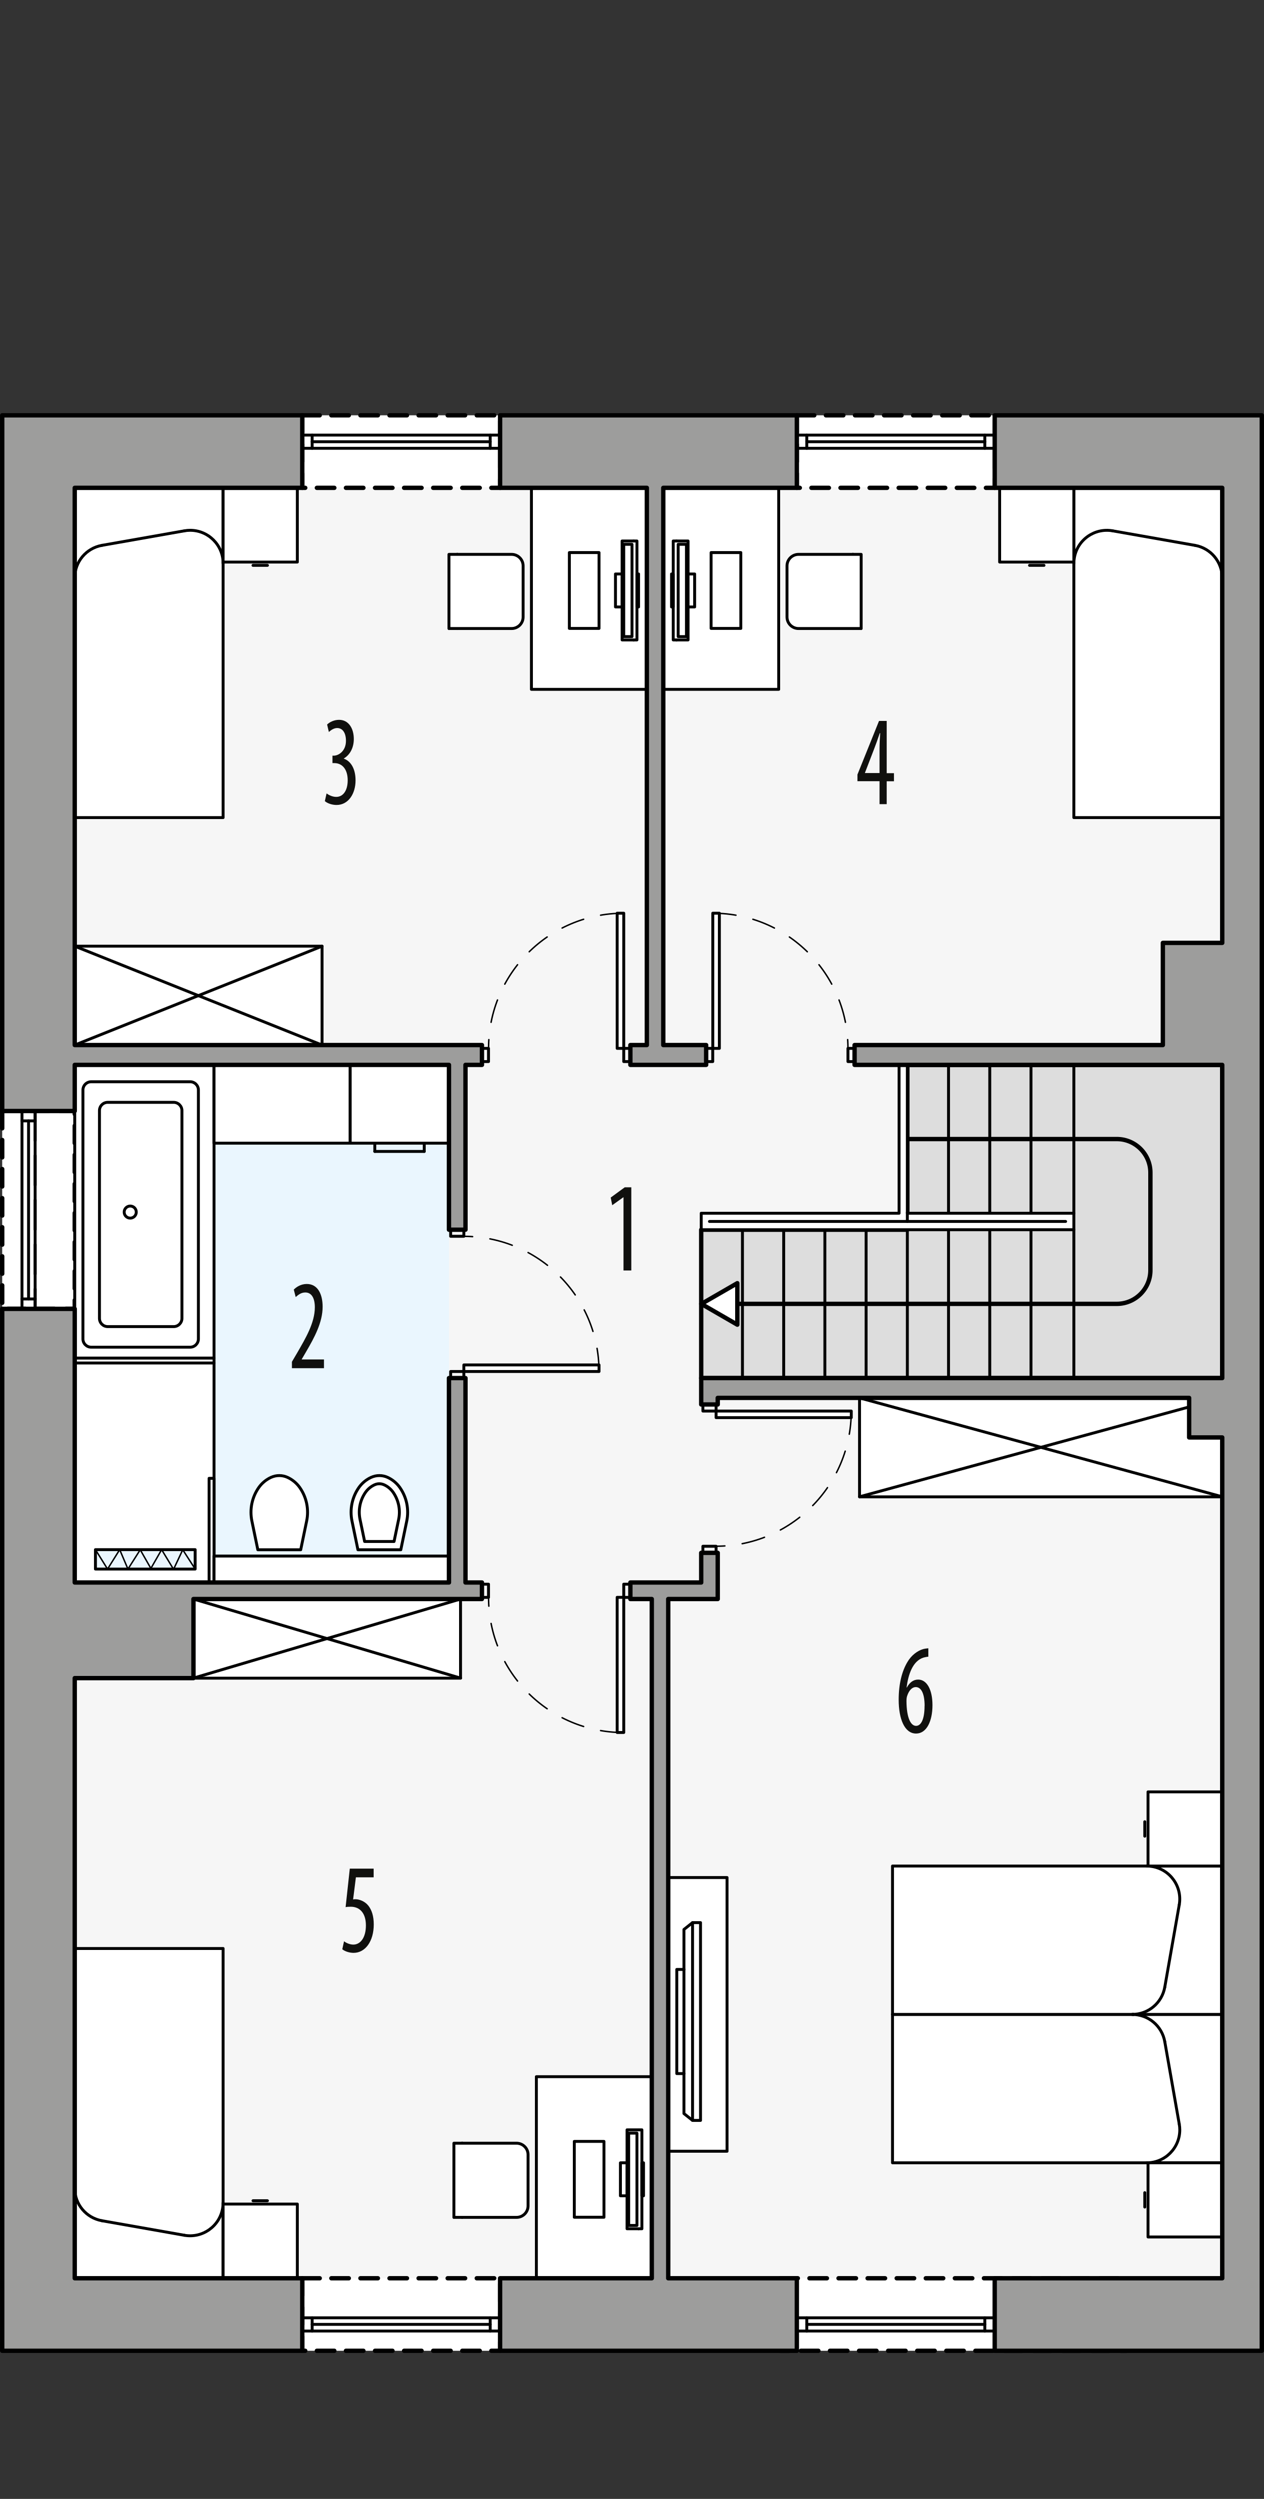 <?xml version="1.0" encoding="UTF-8"?><svg id="a" xmlns="http://www.w3.org/2000/svg" viewBox="0 0 217.32 429.67"><rect x="0" y="0" width="217.32" height="429.67" fill="#333333" stroke="none"/><polygon points="210.14 396.73 210.14 83.88 12.85 83.88 12.85 397.95 210.14 396.73" style="fill:#f6f6f6;"/><rect x="12.85" y="183.1" width="64.35" height="89.01" style="fill:#eaf6fe;"/><rect x="51.97" y="391.73" width="34.02" height="12.47" style="fill:#fff; stroke:#000; stroke-dasharray:0 0 3 2; stroke-linecap:round; stroke-linejoin:round; stroke-width:.75px;"/><rect x="134.17" y="391.73" width="59.53" height="12.47" style="fill:#fff; stroke:#000; stroke-dasharray:0 0 3 2; stroke-linecap:round; stroke-linejoin:round; stroke-width:.75px;"/><rect x=".38" y="191.03" width="12.47" height="34.02" style="fill:#fff; stroke:#000; stroke-dasharray:0 0 3 2; stroke-linecap:round; stroke-linejoin:round; stroke-width:.75px;"/><rect x="51.97" y="71.41" width="34.02" height="12.47" style="fill:#fff; stroke:#000; stroke-dasharray:0 0 3 2; stroke-linecap:round; stroke-linejoin:round; stroke-width:.75px;"/><rect x="137" y="71.41" width="34.02" height="12.47" style="fill:#fff; stroke:#000; stroke-dasharray:0 0 3 2; stroke-linecap:round; stroke-linejoin:round; stroke-width:.75px;"/><rect x="12.85" y="233.51" width="23.95" height="38.6" style="fill:#fff; stroke:#000; stroke-linecap:round; stroke-linejoin:round; stroke-width:.5px;"/><path d="m44.33,266.47l-1.02-4.93c-.42-2.01.01-4.1,1.19-5.78.53-.75,1.25-1.34,2.08-1.73.91-.42,1.96-.42,2.87,0,.83.39,1.55.98,2.08,1.73,1.18,1.68,1.61,3.77,1.19,5.78l-1.02,4.93h-7.37" style="fill:#fff; stroke:#000; stroke-linecap:round; stroke-linejoin:round; stroke-width:.5px;"/><polyline points="36.8 233.51 12.85 233.51 12.85 183.1 36.8 183.1 36.8 233.51" style="fill:#fff; stroke:#000; stroke-linecap:round; stroke-linejoin:round; stroke-width:.5px;"/><path d="m32.69,231.64H15.68c-.78,0-1.42-.63-1.42-1.42v-42.8s0,0,0,0c0-.78.63-1.42,1.42-1.42h17.01s0,0,0,0c.78,0,1.42.63,1.42,1.42v42.8s0,0,0,0c0,.78-.63,1.42-1.42,1.42Z" style="fill:#fff; stroke:#000; stroke-linecap:round; stroke-linejoin:round; stroke-width:.5px;"/><path d="m29.86,228.1h-11.34c-.78,0-1.42-.63-1.42-1.42v-35.72s0,0,0,0c0-.78.63-1.42,1.42-1.42h11.34s0,0,0,0c.78,0,1.42.63,1.42,1.42v35.72s0,0,0,0c0,.78-.63,1.42-1.42,1.42Z" style="fill:#fff; stroke:#000; stroke-linecap:round; stroke-linejoin:round; stroke-width:.5px;"/><circle cx="22.39" cy="208.41" r="1.04" style="fill:none; stroke:#000; stroke-linecap:round; stroke-linejoin:round; stroke-width:.5px;"/><line x1="65.86" y1="186.64" x2="61.6" y2="186.64" style="fill:#fff; stroke:#000; stroke-linecap:round; stroke-linejoin:round; stroke-width:.5px;"/><line x1="65.86" y1="184.51" x2="65.86" y2="186.64" style="fill:#fff; stroke:#000; stroke-linecap:round; stroke-linejoin:round; stroke-width:.5px;"/><line x1="61.6" y1="186.64" x2="61.6" y2="184.51" style="fill:#fff; stroke:#000; stroke-linecap:round; stroke-linejoin:round; stroke-width:.5px;"/><line x1="61.6" y1="184.51" x2="65.86" y2="184.51" style="fill:#fff; stroke:#000; stroke-linecap:round; stroke-linejoin:round; stroke-width:.5px;"/><line x1="72.94" y1="197.98" x2="64.44" y2="197.98" style="fill:#fff; stroke:#000; stroke-linecap:round; stroke-linejoin:round; stroke-width:.5px;"/><line x1="72.94" y1="196.56" x2="72.94" y2="197.98" style="fill:#fff; stroke:#000; stroke-linecap:round; stroke-linejoin:round; stroke-width:.5px;"/><line x1="64.44" y1="197.98" x2="64.44" y2="196.56" style="fill:#fff; stroke:#000; stroke-linecap:round; stroke-linejoin:round; stroke-width:.5px;"/><rect x="60.19" y="183.1" width="17.01" height="13.46" style="fill:#fff; stroke:#000; stroke-linecap:round; stroke-linejoin:round; stroke-width:.5px;"/><rect x="38.57" y="186.13" width="19.84" height="7.65" style="fill:#fff; stroke:#000; stroke-linecap:round; stroke-linejoin:round; stroke-width:.5px;"/><circle cx="48.49" cy="187.54" r=".57" style="fill:#fff; stroke:#000; stroke-linecap:round; stroke-linejoin:round; stroke-width:.5px;"/><circle cx="48.49" cy="184.99" r=".43" style="fill:#fff; stroke:#000; stroke-linecap:round; stroke-linejoin:round; stroke-width:.5px;"/><circle cx="49.63" cy="184.99" r=".43" style="fill:#fff; stroke:#000; stroke-linecap:round; stroke-linejoin:round; stroke-width:.5px;"/><circle cx="47.36" cy="184.99" r=".43" style="fill:#fff; stroke:#000; stroke-linecap:round; stroke-linejoin:round; stroke-width:.5px;"/><rect x="33.26" y="274.94" width="45.92" height="13.61" style="fill:#fff; stroke:#000; stroke-linecap:round; stroke-linejoin:round; stroke-width:.5px;"/><line x1="33.26" y1="288.54" x2="79.18" y2="274.94" style="fill:#fff; stroke:#000; stroke-linecap:round; stroke-linejoin:round; stroke-width:.5px;"/><line x1="79.18" y1="288.54" x2="33.26" y2="274.94" style="fill:#fff; stroke:#000; stroke-linecap:round; stroke-linejoin:round; stroke-width:.5px;"/><path d="m61.54,266.47l-1.02-4.93c-.42-2.01.01-4.1,1.19-5.78.53-.75,1.25-1.34,2.08-1.73.91-.42,1.96-.42,2.87,0,.83.39,1.55.98,2.08,1.73,1.18,1.68,1.61,3.77,1.19,5.78l-1.02,4.93h-7.37" style="fill:#fff; stroke:#000; stroke-linecap:round; stroke-linejoin:round; stroke-width:.5px;"/><path d="m62.69,265.05l-.79-3.8c-.34-1.62,0-3.32.96-4.68.39-.54.91-.98,1.52-1.26.53-.25,1.14-.25,1.68,0,.61.28,1.13.72,1.52,1.26.95,1.36,1.3,3.05.96,4.68l-.79,3.8h-5.06Z" style="fill:#fff; stroke:#000; stroke-linecap:round; stroke-linejoin:round; stroke-width:.5px;"/><rect x="16.41" y="266.45" width="17.14" height="3.34" style="fill:#eaf6fe; stroke:#000; stroke-linecap:round; stroke-linejoin:round; stroke-width:.5px;"/><rect x="114.89" y="322.83" width="10.11" height="47.06" style="fill:#fff; stroke:#000; stroke-linecap:round; stroke-linejoin:round; stroke-width:.5px;"/><polygon points="119.07 330.58 120.44 330.58 120.44 364.59 119.07 364.59 119.07 364.59 117.59 363.41 117.59 356.54 116.36 356.54 116.36 338.63 117.59 338.63 117.59 331.76 119.07 330.58" style="fill:#fff; stroke:#000; stroke-linecap:round; stroke-linejoin:round; stroke-width:.5px;"/><line x1="119.07" y1="330.58" x2="119.07" y2="364.59" style="fill:#fff; stroke:#000; stroke-linecap:round; stroke-linejoin:round; stroke-width:.5px;"/><line x1="117.59" y1="356.54" x2="117.59" y2="338.63" style="fill:#fff; stroke:#000; stroke-linecap:round; stroke-linejoin:round; stroke-width:.5px;"/><rect x="12.85" y="162.69" width="42.52" height="17.01" style="fill:#fff; stroke:#000; stroke-linecap:round; stroke-linejoin:round; stroke-width:.5px;"/><line x1="55.37" y1="179.69" x2="12.85" y2="162.69" style="fill:#fff; stroke:#000; stroke-linecap:round; stroke-linejoin:round; stroke-width:.5px;"/><line x1="12.85" y1="179.69" x2="55.37" y2="162.69" style="fill:#fff; stroke:#000; stroke-linecap:round; stroke-linejoin:round; stroke-width:.5px;"/><polyline points="12.85 335.03 38.36 335.03 38.36 391.73 12.85 391.73 12.85 335.03" style="fill:#fff; stroke:#000; stroke-linecap:round; stroke-linejoin:round; stroke-width:.5px;"/><line x1="17.53" y1="381.84" x2="31.71" y2="384.34" style="fill:#fff; stroke:#000; stroke-linecap:round; stroke-linejoin:round; stroke-width:.5px;"/><path d="m17.53,381.84c-2.71-.48-4.68-2.83-4.68-5.58" style="fill:#fff; stroke:#000; stroke-linecap:round; stroke-linejoin:round; stroke-width:.5px;"/><path d="m38.36,378.76c0,.33-.03.66-.09.98-.54,3.08-3.48,5.14-6.57,4.6" style="fill:#fff; stroke:#000; stroke-linecap:round; stroke-linejoin:round; stroke-width:.5px;"/><line x1="45.98" y1="378.4" x2="43.5" y2="378.4" style="fill:#fff; stroke:#000; stroke-linecap:round; stroke-linejoin:round; stroke-width:.5px;"/><polyline points="38.36 378.97 38.36 391.73 51.12 391.73 51.12 378.97 38.36 378.97" style="fill:#fff; stroke:#000; stroke-linecap:round; stroke-linejoin:round; stroke-width:.5px;"/><rect x="92.22" y="357.07" width="19.84" height="34.65" style="fill:#fff; stroke:#000; stroke-linecap:round; stroke-linejoin:round; stroke-width:.5px;"/><line x1="79.46" y1="381.26" x2="79.46" y2="368.5" style="fill:#fff; stroke:#000; stroke-linecap:round; stroke-linejoin:round; stroke-width:.5px;"/><path d="m78.04,381.26h10.77c1.1,0,1.98-.89,1.98-1.98v-8.79c0-1.1-.89-1.98-1.98-1.98h-10.77v12.76" style="fill:#fff; stroke:#000; stroke-linecap:round; stroke-linejoin:round; stroke-width:.5px;"/><line x1="109.79" y1="383.22" x2="109.79" y2="366.21" style="fill:#fff; stroke:#000; stroke-linecap:round; stroke-linejoin:round; stroke-width:.5px;"/><rect x="107.81" y="366.21" width="2.55" height="17.01" style="fill:#fff; stroke:#000; stroke-linecap:round; stroke-linejoin:round; stroke-width:.5px;"/><rect x="108.09" y="366.78" width="1.42" height="15.87" style="fill:#fff; stroke:#000; stroke-linecap:round; stroke-linejoin:round; stroke-width:.5px;"/><rect x="106.67" y="371.88" width="1.13" height="5.67" style="fill:#fff; stroke:#000; stroke-linecap:round; stroke-linejoin:round; stroke-width:.5px;"/><polyline points="103.84 368.2 103.84 381.24 98.74 381.24 98.74 368.2 103.84 368.2" style="fill:#fff; stroke:#000; stroke-linecap:round; stroke-linejoin:round; stroke-width:.5px;"/><rect x="110.36" y="371.88" width=".28" height="5.67" style="fill:#fff; stroke:#000; stroke-linecap:round; stroke-linejoin:round; stroke-width:.5px;"/><polyline points="12.85 140.58 38.36 140.58 38.36 83.88 12.85 83.88 12.85 140.58" style="fill:#fff; stroke:#000; stroke-linecap:round; stroke-linejoin:round; stroke-width:.5px;"/><line x1="17.53" y1="93.77" x2="31.71" y2="91.27" style="fill:#fff; stroke:#000; stroke-linecap:round; stroke-linejoin:round; stroke-width:.5px;"/><path d="m17.53,93.77c-2.71.48-4.68,2.83-4.68,5.58" style="fill:#fff; stroke:#000; stroke-linecap:round; stroke-linejoin:round; stroke-width:.5px;"/><path d="m38.36,96.85c0-3.13-2.54-5.67-5.67-5.67-.33,0-.66.03-.98.09" style="fill:#fff; stroke:#000; stroke-linecap:round; stroke-linejoin:round; stroke-width:.5px;"/><line x1="45.98" y1="97.21" x2="43.5" y2="97.21" style="fill:#fff; stroke:#000; stroke-linecap:round; stroke-linejoin:round; stroke-width:.5px;"/><polyline points="38.36 96.64 38.36 83.88 51.12 83.88 51.12 96.64 38.36 96.64" style="fill:#fff; stroke:#000; stroke-linecap:round; stroke-linejoin:round; stroke-width:.5px;"/><polyline points="210.14 140.58 184.63 140.58 184.63 83.88 210.14 83.88 210.14 140.58" style="fill:#fff; stroke:#000; stroke-linecap:round; stroke-linejoin:round; stroke-width:.5px;"/><line x1="205.45" y1="93.77" x2="191.28" y2="91.27" style="fill:#fff; stroke:#000; stroke-linecap:round; stroke-linejoin:round; stroke-width:.5px;"/><path d="m205.45,93.77c2.71.48,4.68,2.83,4.68,5.58" style="fill:#fff; stroke:#000; stroke-linecap:round; stroke-linejoin:round; stroke-width:.5px;"/><path d="m184.63,96.85c0-.33.03-.66.09-.98.54-3.08,3.48-5.14,6.57-4.6" style="fill:#fff; stroke:#000; stroke-linecap:round; stroke-linejoin:round; stroke-width:.5px;"/><line x1="177.01" y1="97.21" x2="179.49" y2="97.21" style="fill:#fff; stroke:#000; stroke-linecap:round; stroke-linejoin:round; stroke-width:.5px;"/><polyline points="184.63 96.64 184.63 83.88 171.87 83.88 171.87 96.64 184.63 96.64" style="fill:#fff; stroke:#000; stroke-linecap:round; stroke-linejoin:round; stroke-width:.5px;"/><rect x="91.37" y="83.88" width="19.84" height="34.65" style="fill:#fff; stroke:#000; stroke-linecap:round; stroke-linejoin:round; stroke-width:.5px;"/><line x1="78.61" y1="108.07" x2="78.61" y2="95.31" style="fill:#fff; stroke:#000; stroke-linecap:round; stroke-linejoin:round; stroke-width:.5px;"/><path d="m77.19,108.07h10.77c1.1,0,1.98-.89,1.98-1.98v-8.79c0-1.1-.89-1.98-1.98-1.98h-10.77v12.76" style="fill:#fff; stroke:#000; stroke-linecap:round; stroke-linejoin:round; stroke-width:.5px;"/><line x1="108.94" y1="110.03" x2="108.94" y2="93.02" style="fill:#fff; stroke:#000; stroke-linecap:round; stroke-linejoin:round; stroke-width:.5px;"/><rect x="106.96" y="93.02" width="2.55" height="17.01" style="fill:#fff; stroke:#000; stroke-linecap:round; stroke-linejoin:round; stroke-width:.5px;"/><rect x="107.24" y="93.59" width="1.42" height="15.87" style="fill:#fff; stroke:#000; stroke-linecap:round; stroke-linejoin:round; stroke-width:.5px;"/><rect x="105.82" y="98.69" width="1.13" height="5.67" style="fill:#fff; stroke:#000; stroke-linecap:round; stroke-linejoin:round; stroke-width:.5px;"/><polyline points="102.99 95.01 102.99 108.05 97.89 108.05 97.89 95.01 102.99 95.01" style="fill:#fff; stroke:#000; stroke-linecap:round; stroke-linejoin:round; stroke-width:.5px;"/><rect x="109.51" y="98.69" width=".28" height="5.67" style="fill:#fff; stroke:#000; stroke-linecap:round; stroke-linejoin:round; stroke-width:.5px;"/><rect x="114.04" y="83.88" width="19.84" height="34.65" style="fill:#fff; stroke:#000; stroke-linecap:round; stroke-linejoin:round; stroke-width:.5px;"/><line x1="146.64" y1="108.07" x2="146.64" y2="95.31" style="fill:#fff; stroke:#000; stroke-linecap:round; stroke-linejoin:round; stroke-width:.5px;"/><path d="m148.06,108.07h-10.77c-1.1,0-1.98-.89-1.98-1.98v-8.79c0-1.1.89-1.98,1.98-1.98h10.77v12.76" style="fill:#fff; stroke:#000; stroke-linecap:round; stroke-linejoin:round; stroke-width:.5px;"/><line x1="116.31" y1="110.03" x2="116.31" y2="93.02" style="fill:#fff; stroke:#000; stroke-linecap:round; stroke-linejoin:round; stroke-width:.5px;"/><rect x="115.75" y="93.02" width="2.55" height="17.01" style="fill:#fff; stroke:#000; stroke-linecap:round; stroke-linejoin:round; stroke-width:.5px;"/><rect x="116.6" y="93.59" width="1.42" height="15.87" style="fill:#fff; stroke:#000; stroke-linecap:round; stroke-linejoin:round; stroke-width:.5px;"/><rect x="118.3" y="98.69" width="1.13" height="5.67" style="fill:#fff; stroke:#000; stroke-linecap:round; stroke-linejoin:round; stroke-width:.5px;"/><polyline points="122.26 95.01 122.26 108.05 127.37 108.05 127.37 95.01 122.26 95.01" style="fill:#fff; stroke:#000; stroke-linecap:round; stroke-linejoin:round; stroke-width:.5px;"/><rect x="115.46" y="98.69" width=".28" height="5.67" style="fill:#fff; stroke:#000; stroke-linecap:round; stroke-linejoin:round; stroke-width:.5px;"/><rect x="35.95" y="254.19" width=".85" height="17.91" style="fill:#fff; stroke:#000; stroke-linecap:round; stroke-linejoin:round; stroke-width:.5px;"/><line x1="36.8" y1="234.36" x2="12.85" y2="234.36" style="fill:#fff; stroke:#000; stroke-linecap:round; stroke-linejoin:round; stroke-width:.5px;"/><polyline points="153.45 346.36 153.45 371.88 210.14 371.88 210.14 346.36 153.45 346.36" style="fill:#fff; stroke:#000; stroke-linecap:round; stroke-linejoin:round; stroke-width:.5px;"/><polyline points="153.45 346.36 153.45 320.85 210.14 320.85 210.14 346.36 153.45 346.36" style="fill:#fff; stroke:#000; stroke-linecap:round; stroke-linejoin:round; stroke-width:.5px;"/><line x1="200.26" y1="351.05" x2="202.75" y2="365.22" style="fill:#fff; stroke:#000; stroke-linecap:round; stroke-linejoin:round; stroke-width:.5px;"/><path d="m200.26,351.05c-.48-2.71-2.83-4.68-5.58-4.68" style="fill:#fff; stroke:#000; stroke-linecap:round; stroke-linejoin:round; stroke-width:.5px;"/><path d="m197.17,371.88c3.13,0,5.67-2.54,5.67-5.67,0-.33-.03-.66-.09-.98" style="fill:#fff; stroke:#000; stroke-linecap:round; stroke-linejoin:round; stroke-width:.5px;"/><line x1="196.82" y1="379.49" x2="196.82" y2="377.01" style="fill:#fff; stroke:#000; stroke-linecap:round; stroke-linejoin:round; stroke-width:.5px;"/><polyline points="197.38 371.88 210.14 371.88 210.14 384.63 197.38 384.63 197.38 371.88" style="fill:#fff; stroke:#000; stroke-linecap:round; stroke-linejoin:round; stroke-width:.5px;"/><line x1="200.26" y1="341.68" x2="202.75" y2="327.51" style="fill:#fff; stroke:#000; stroke-linecap:round; stroke-linejoin:round; stroke-width:.5px;"/><path d="m200.26,341.68c-.48,2.71-2.83,4.68-5.58,4.68" style="fill:#fff; stroke:#000; stroke-linecap:round; stroke-linejoin:round; stroke-width:.5px;"/><path d="m197.17,320.85c.33,0,.66.03.98.09,3.08.54,5.14,3.48,4.6,6.57" style="fill:#fff; stroke:#000; stroke-linecap:round; stroke-linejoin:round; stroke-width:.5px;"/><line x1="196.82" y1="313.23" x2="196.82" y2="315.72" style="fill:#fff; stroke:#000; stroke-linecap:round; stroke-linejoin:round; stroke-width:.5px;"/><polyline points="197.38 320.85 210.14 320.85 210.14 308.1 197.38 308.1 197.38 320.85" style="fill:#fff; stroke:#000; stroke-linecap:round; stroke-linejoin:round; stroke-width:.5px;"/><rect x="147.78" y="240.36" width="62.36" height="17.01" style="fill:#fff; stroke:#000; stroke-linecap:round; stroke-linejoin:round; stroke-width:.5px;"/><line x1="147.78" y1="257.36" x2="210.14" y2="240.36" style="fill:#fff; stroke:#000; stroke-linecap:round; stroke-linejoin:round; stroke-width:.5px;"/><line x1="210.14" y1="257.36" x2="147.78" y2="240.36" style="fill:#fff; stroke:#000; stroke-linecap:round; stroke-linejoin:round; stroke-width:.5px;"/><polygon points="156 183.1 156 211.44 120.56 211.44 120.56 236.95 210.14 236.95 210.14 183.1 156 183.1" style="fill:#ddd; stroke:#000; stroke-linecap:round; stroke-linejoin:round; stroke-width:.75px;"/><line x1="177.26" y1="208.61" x2="177.26" y2="211.44" style="fill:none; stroke:#000; stroke-dasharray:0 0 5.1 2.55; stroke-linecap:round; stroke-linejoin:round; stroke-width:.5px;"/><line x1="170.17" y1="208.61" x2="170.17" y2="211.44" style="fill:none; stroke:#000; stroke-dasharray:0 0 5.1 2.55; stroke-linecap:round; stroke-linejoin:round; stroke-width:.5px;"/><line x1="163.08" y1="208.61" x2="163.08" y2="211.44" style="fill:none; stroke:#000; stroke-dasharray:0 0 5.1 2.55; stroke-linecap:round; stroke-linejoin:round; stroke-width:.5px;"/><line x1="156" y1="211.44" x2="156" y2="210.02" style="fill:none; stroke:#000; stroke-dasharray:0 0 5.1 2.55; stroke-linecap:round; stroke-linejoin:round; stroke-width:.5px;"/><line x1="148.91" y1="211.44" x2="148.91" y2="210.02" style="fill:none; stroke:#000; stroke-dasharray:0 0 5.1 2.55; stroke-linecap:round; stroke-linejoin:round; stroke-width:.5px;"/><line x1="141.82" y1="211.44" x2="141.82" y2="210.02" style="fill:none; stroke:#000; stroke-dasharray:0 0 5.1 2.55; stroke-linecap:round; stroke-linejoin:round; stroke-width:.5px;"/><line x1="134.74" y1="211.44" x2="134.74" y2="210.02" style="fill:none; stroke:#000; stroke-dasharray:0 0 5.1 2.55; stroke-linecap:round; stroke-linejoin:round; stroke-width:.5px;"/><line x1="127.65" y1="211.44" x2="127.65" y2="210.02" style="fill:none; stroke:#000; stroke-dasharray:0 0 5.1 2.55; stroke-linecap:round; stroke-linejoin:round; stroke-width:.5px;"/><line x1="177.26" y1="208.61" x2="177.26" y2="183.1" style="fill:none; stroke:#000; stroke-linecap:round; stroke-linejoin:round; stroke-width:.5px;"/><line x1="184.63" y1="208.61" x2="184.63" y2="183.1" style="fill:none; stroke:#000; stroke-linecap:round; stroke-linejoin:round; stroke-width:.5px;"/><line x1="184.63" y1="211.44" x2="184.63" y2="236.95" style="fill:none; stroke:#000; stroke-linecap:round; stroke-linejoin:round; stroke-width:.5px;"/><line x1="156" y1="210.02" x2="156" y2="183.1" style="fill:none; stroke:#000; stroke-linecap:round; stroke-linejoin:round; stroke-width:.5px;"/><line x1="156" y1="208.61" x2="156" y2="183.1" style="fill:none; stroke:#000; stroke-linecap:round; stroke-linejoin:round; stroke-width:.5px;"/><line x1="163.08" y1="208.61" x2="163.08" y2="183.1" style="fill:none; stroke:#000; stroke-linecap:round; stroke-linejoin:round; stroke-width:.5px;"/><line x1="170.17" y1="208.61" x2="170.17" y2="183.1" style="fill:none; stroke:#000; stroke-linecap:round; stroke-linejoin:round; stroke-width:.5px;"/><line x1="134.74" y1="211.44" x2="134.74" y2="236.95" style="fill:none; stroke:#000; stroke-linecap:round; stroke-linejoin:round; stroke-width:.5px;"/><line x1="127.65" y1="211.44" x2="127.65" y2="236.95" style="fill:none; stroke:#000; stroke-linecap:round; stroke-linejoin:round; stroke-width:.5px;"/><line x1="141.82" y1="211.44" x2="141.82" y2="236.95" style="fill:none; stroke:#000; stroke-linecap:round; stroke-linejoin:round; stroke-width:.5px;"/><line x1="148.91" y1="211.44" x2="148.91" y2="236.95" style="fill:none; stroke:#000; stroke-linecap:round; stroke-linejoin:round; stroke-width:.5px;"/><line x1="156" y1="211.44" x2="156" y2="236.95" style="fill:none; stroke:#000; stroke-linecap:round; stroke-linejoin:round; stroke-width:.5px;"/><line x1="163.08" y1="211.44" x2="163.08" y2="236.95" style="fill:none; stroke:#000; stroke-linecap:round; stroke-linejoin:round; stroke-width:.5px;"/><line x1="170.17" y1="211.44" x2="170.17" y2="236.95" style="fill:none; stroke:#000; stroke-linecap:round; stroke-linejoin:round; stroke-width:.5px;"/><line x1="177.26" y1="211.44" x2="177.26" y2="236.95" style="fill:none; stroke:#000; stroke-linecap:round; stroke-linejoin:round; stroke-width:.5px;"/><path d="m156,195.85h36.01c3.19,0,5.78,2.59,5.78,5.78v16.78c0,3.19-2.59,5.78-5.78,5.78h-71.44" style="fill:none; stroke:#000; stroke-linecap:round; stroke-linejoin:round; stroke-width:.75px;"/><polygon points="156 183.1 156 208.61 184.63 208.61 184.63 211.44 120.56 211.44 120.56 208.61 154.58 208.61 154.58 183.1 156 183.1" style="fill:#fff; stroke:#000; stroke-linecap:round; stroke-linejoin:round; stroke-width:.5px;"/><line x1="183.21" y1="210.02" x2="121.98" y2="210.02" style="fill:none; stroke:#000; stroke-linecap:round; stroke-linejoin:round; stroke-width:.5px;"/><line x1="156" y1="210.02" x2="156" y2="208.47" style="fill:none; stroke:#000; stroke-linecap:round; stroke-linejoin:round; stroke-width:.5px;"/><rect x="36.8" y="183.1" width="23.39" height="13.46" style="fill:#fff; stroke:#000; stroke-linecap:round; stroke-linejoin:round; stroke-width:.5px;"/><rect x="36.8" y="267.55" width="40.39" height="4.55" style="fill:#fff; stroke:#000; stroke-linecap:round; stroke-linejoin:round; stroke-width:.5px;"/><polygon points="120.59 224.2 126.77 227.77 126.77 220.63 120.59 224.2" style="fill:#fff; stroke:#000; stroke-linecap:round; stroke-linejoin:round; stroke-width:.75px;"/><rect x="107.24" y="180.26" width="1.13" height="2.27" style="fill:none; stroke:#000; stroke-linecap:round; stroke-linejoin:round; stroke-width:.5px;"/><rect x="82.86" y="180.26" width="1.13" height="2.27" style="fill:none; stroke:#000; stroke-linecap:round; stroke-linejoin:round; stroke-width:.5px;"/><rect x="106.11" y="157.02" width="1.13" height="23.24" style="fill:#fff; stroke:#000; stroke-linecap:round; stroke-linejoin:round; stroke-width:.5px;"/><path d="m107.24,157.02c-12.84,0-23.24,10.41-23.24,23.24" style="fill:none; stroke:#000; stroke-dasharray:0 0 4 3; stroke-linecap:round; stroke-linejoin:round; stroke-width:.25px;"/><rect x="121.41" y="180.26" width="1.13" height="2.27" style="fill:none; stroke:#000; stroke-linecap:round; stroke-linejoin:round; stroke-width:.5px;"/><rect x="145.79" y="180.26" width="1.13" height="2.27" style="fill:none; stroke:#000; stroke-linecap:round; stroke-linejoin:round; stroke-width:.5px;"/><rect x="122.55" y="157.02" width="1.13" height="23.24" style="fill:#fff; stroke:#000; stroke-linecap:round; stroke-linejoin:round; stroke-width:.5px;"/><path d="m122.55,157.02c12.84,0,23.24,10.41,23.24,23.24" style="fill:none; stroke:#000; stroke-dasharray:0 0 4 3; stroke-linecap:round; stroke-linejoin:round; stroke-width:.25px;"/><rect x="107.24" y="272.39" width="1.13" height="2.27" style="fill:none; stroke:#000; stroke-linecap:round; stroke-linejoin:round; stroke-width:.5px;"/><rect x="82.86" y="272.39" width="1.13" height="2.27" style="fill:none; stroke:#000; stroke-linecap:round; stroke-linejoin:round; stroke-width:.5px;"/><rect x="106.11" y="274.65" width="1.13" height="23.24" style="fill:#fff; stroke:#000; stroke-linecap:round; stroke-linejoin:round; stroke-width:.5px;"/><path d="m107.24,297.9c-12.84,0-23.24-10.41-23.24-23.24" style="fill:none; stroke:#000; stroke-dasharray:0 0 4 3; stroke-linecap:round; stroke-linejoin:round; stroke-width:.25px;"/><rect x="120.85" y="241.49" width="2.27" height="1.13" style="fill:none; stroke:#000; stroke-linecap:round; stroke-linejoin:round; stroke-width:.5px;"/><rect x="120.85" y="265.87" width="2.27" height="1.13" style="fill:none; stroke:#000; stroke-linecap:round; stroke-linejoin:round; stroke-width:.5px;"/><rect x="123.12" y="242.62" width="23.24" height="1.13" style="fill:#fff; stroke:#000; stroke-linecap:round; stroke-linejoin:round; stroke-width:.5px;"/><path d="m146.36,242.62c0,12.84-10.41,23.24-23.24,23.24" style="fill:none; stroke:#000; stroke-dasharray:0 0 4 3; stroke-linecap:round; stroke-linejoin:round; stroke-width:.25px;"/><rect x="77.48" y="235.82" width="2.27" height="1.13" style="fill:none; stroke:#000; stroke-linecap:round; stroke-linejoin:round; stroke-width:.5px;"/><rect x="77.48" y="211.44" width="2.27" height="1.13" style="fill:none; stroke:#000; stroke-linecap:round; stroke-linejoin:round; stroke-width:.5px;"/><rect x="79.75" y="234.69" width="23.24" height="1.13" style="fill:#fff; stroke:#000; stroke-linecap:round; stroke-linejoin:round; stroke-width:.5px;"/><path d="m102.99,235.82c0-12.84-10.41-23.24-23.24-23.24" style="fill:none; stroke:#000; stroke-dasharray:0 0 4 3; stroke-linecap:round; stroke-linejoin:round; stroke-width:.25px;"/><polyline points="85.98 77.08 85.98 74.81 84.28 74.81 84.28 77.08 85.98 77.08" style="fill:none; stroke:#000; stroke-linecap:round; stroke-linejoin:round; stroke-width:.5px;"/><polyline points="53.67 77.08 53.67 74.81 51.97 74.81 51.97 77.08 53.67 77.08" style="fill:none; stroke:#000; stroke-linecap:round; stroke-linejoin:round; stroke-width:.5px;"/><line x1="84.28" y1="77.08" x2="53.67" y2="77.08" style="fill:none; stroke:#000; stroke-linecap:round; stroke-linejoin:round; stroke-width:.5px;"/><line x1="84.28" y1="75.95" x2="53.67" y2="75.95" style="fill:none; stroke:#000; stroke-linecap:round; stroke-linejoin:round; stroke-width:.5px;"/><line x1="84.28" y1="74.81" x2="53.67" y2="74.81" style="fill:none; stroke:#000; stroke-linecap:round; stroke-linejoin:round; stroke-width:.5px;"/><polyline points="171.02 77.08 171.02 74.81 169.32 74.81 169.32 77.08 171.02 77.08" style="fill:none; stroke:#000; stroke-linecap:round; stroke-linejoin:round; stroke-width:.5px;"/><polyline points="138.71 77.08 138.71 74.81 137 74.81 137 77.08 138.71 77.08" style="fill:none; stroke:#000; stroke-linecap:round; stroke-linejoin:round; stroke-width:.5px;"/><line x1="169.32" y1="77.08" x2="138.71" y2="77.08" style="fill:none; stroke:#000; stroke-linecap:round; stroke-linejoin:round; stroke-width:.5px;"/><line x1="169.32" y1="75.95" x2="138.71" y2="75.95" style="fill:none; stroke:#000; stroke-linecap:round; stroke-linejoin:round; stroke-width:.5px;"/><line x1="169.32" y1="74.81" x2="138.71" y2="74.81" style="fill:none; stroke:#000; stroke-linecap:round; stroke-linejoin:round; stroke-width:.5px;"/><polyline points="6.04 225.05 3.78 225.05 3.78 223.35 6.04 223.35 6.04 225.05" style="fill:none; stroke:#000; stroke-linecap:round; stroke-linejoin:round; stroke-width:.5px;"/><polyline points="6.04 192.73 3.78 192.73 3.78 191.03 6.04 191.03 6.04 192.73" style="fill:none; stroke:#000; stroke-linecap:round; stroke-linejoin:round; stroke-width:.5px;"/><line x1="6.04" y1="223.35" x2="6.04" y2="192.73" style="fill:none; stroke:#000; stroke-linecap:round; stroke-linejoin:round; stroke-width:.5px;"/><line x1="4.91" y1="223.35" x2="4.91" y2="192.73" style="fill:none; stroke:#000; stroke-linecap:round; stroke-linejoin:round; stroke-width:.5px;"/><line x1="3.78" y1="223.35" x2="3.78" y2="192.73" style="fill:none; stroke:#000; stroke-linecap:round; stroke-linejoin:round; stroke-width:.5px;"/><line x1="6.04" y1="191.03" x2="6.04" y2="225.05" style="fill:none; stroke:#000; stroke-dasharray:0 0 5.1 2.55; stroke-linecap:round; stroke-linejoin:round; stroke-width:.5px;"/><polyline points="33.56 269.79 31.42 266.47 29.84 269.83 27.79 266.45 25.94 269.68 24.11 266.47 22 269.79 20.58 266.45 18.49 269.79 16.41 266.45" style="fill:none; stroke:#000; stroke-linecap:round; stroke-linejoin:round; stroke-width:.25px;"/><polyline points="137 400.8 137 398.53 138.71 398.53 138.71 400.8 137 400.8" style="fill:none; stroke:#000; stroke-linecap:round; stroke-linejoin:round; stroke-width:.5px;"/><polyline points="169.32 400.8 169.32 398.53 171.02 398.53 171.02 400.8 169.32 400.8" style="fill:none; stroke:#000; stroke-linecap:round; stroke-linejoin:round; stroke-width:.5px;"/><line x1="138.71" y1="400.8" x2="169.32" y2="400.8" style="fill:none; stroke:#000; stroke-linecap:round; stroke-linejoin:round; stroke-width:.5px;"/><line x1="138.71" y1="399.66" x2="169.32" y2="399.66" style="fill:none; stroke:#000; stroke-linecap:round; stroke-linejoin:round; stroke-width:.5px;"/><line x1="138.71" y1="398.53" x2="169.32" y2="398.53" style="fill:none; stroke:#000; stroke-linecap:round; stroke-linejoin:round; stroke-width:.5px;"/><polyline points="51.97 400.8 51.97 398.53 53.67 398.53 53.67 400.8 51.97 400.8" style="fill:none; stroke:#000; stroke-linecap:round; stroke-linejoin:round; stroke-width:.5px;"/><polyline points="84.28 400.8 84.28 398.53 85.98 398.53 85.98 400.8 84.28 400.8" style="fill:none; stroke:#000; stroke-linecap:round; stroke-linejoin:round; stroke-width:.5px;"/><line x1="53.67" y1="400.8" x2="84.28" y2="400.8" style="fill:none; stroke:#000; stroke-linecap:round; stroke-linejoin:round; stroke-width:.5px;"/><line x1="53.67" y1="399.66" x2="84.28" y2="399.66" style="fill:none; stroke:#000; stroke-linecap:round; stroke-linejoin:round; stroke-width:.5px;"/><line x1="53.67" y1="398.53" x2="84.28" y2="398.53" style="fill:none; stroke:#000; stroke-linecap:round; stroke-linejoin:round; stroke-width:.5px;"/><path d="m50.19,235.25v-1.1l.97-1.65c1.35-2.35,2.97-5.04,2.97-7.72,0-1.58-.56-2.55-1.64-2.55-.83,0-1.35.55-1.65.79l-.33-1.28c.4-.42,1.2-.97,2.23-.97,1.9,0,2.73,1.76,2.73,3.92,0,2.68-1.41,5.28-2.82,7.7l-.77,1.32v.04h3.82v1.5h-5.51Z" style="fill:#10100e;"/><path d="m56.16,136.43c.35.26.97.59,1.65.59,1.18,0,1.97-1.08,1.97-2.86,0-1.87-.93-2.95-2.3-2.95h-.32v-1.28h.26c.81-.02,2.06-.79,2.06-2.55,0-1.43-.62-2.2-1.51-2.2-.56,0-1.06.35-1.43.68l-.3-1.28c.42-.42,1.2-.81,2.06-.81,1.62,0,2.53,1.45,2.53,3.3,0,1.43-.6,2.68-1.71,3.34v.04c1.02.35,2.01,1.5,2.01,3.74s-1.2,4.22-3.27,4.22c-.74,0-1.55-.26-2.01-.66l.3-1.34Z" style="fill:#10100e;"/><path d="m151.22,138.26v-3.94h-3.8v-1.14l3.71-9.22h1.32v8.98h1.25v1.39h-1.25v3.94h-1.23Zm0-5.33v-4.05c0-.99.05-1.87.11-2.82h-.07c-.39,1.14-.63,1.83-.97,2.71l-1.58,4.11v.04h2.52Z" style="fill:#10100e;"/><path d="m64.27,322.79h-3.08l-.48,3.81c.14-.04.26-.04.42-.04.62,0,1.57.33,2.18,1.08.6.75.95,1.8.95,3.26,0,2.84-1.42,4.88-3.47,4.88-.69,0-1.48-.24-1.94-.62l.3-1.37c.35.27.97.57,1.6.57,1.16,0,2.16-1.12,2.16-3.3s-1.11-3.21-2.59-3.21c-.42,0-.69.02-.9.07l.72-6.62h4.1v1.5Z" style="fill:#10100e;"/><path d="m159.62,284.85c-.23.02-.48.07-.81.15-1.9.57-2.66,2.95-2.94,5.15h.05c.44-.81,1.07-1.36,1.94-1.36,1.46,0,2.46,1.67,2.46,4.4s-.99,4.88-2.82,4.88c-1.99,0-2.99-2.53-2.99-5.81,0-2.77.58-4.93,1.48-6.45.69-1.21,1.78-2,2.76-2.27.37-.09.67-.11.86-.13v1.43Zm-.65,8.47c0-2.16-.6-3.24-1.53-3.24-.56,0-1.14.48-1.48,1.54-.05.15-.11.44-.11.86.02,2.93.74,4.27,1.65,4.27.77,0,1.46-.95,1.46-3.43Z" style="fill:#10100e;"/><path d="m107.2,205.87h-.04l-1.9,1.36-.26-1.32,2.41-1.76h1.13v14.3h-1.34v-12.59Z" style="fill:#10100e;"/><polygon points="12.85 83.88 51.97 83.88 51.97 71.41 .38 71.41 .38 191.03 12.85 191.03 12.85 183.1 77.19 183.1 77.19 211.44 80.03 211.44 80.03 183.1 82.86 183.1 82.86 179.69 12.85 179.69 12.85 83.88" style="fill:#9d9d9c; stroke:#000; stroke-linecap:round; stroke-linejoin:round; stroke-width:.75px;"/><polygon points="111.21 179.69 108.38 179.69 108.38 183.1 121.41 183.1 121.41 179.69 114.04 179.69 114.04 83.88 137 83.88 137 71.41 85.98 71.41 85.98 83.88 111.21 83.88 111.21 179.69" style="fill:#9d9d9c; stroke:#000; stroke-linecap:round; stroke-linejoin:round; stroke-width:.75px;"/><polygon points="80.03 236.95 77.19 236.95 77.19 272.1 33.26 272.1 12.85 272.1 12.85 225.05 .38 225.05 .38 404.2 51.97 404.2 51.97 391.73 12.85 391.73 12.85 288.54 33.26 288.54 33.26 274.94 82.86 274.94 82.86 272.1 80.03 272.1 80.03 236.95" style="fill:#9d9d9c; stroke:#000; stroke-linecap:round; stroke-linejoin:round; stroke-width:.75px;"/><polygon points="114.89 274.94 123.4 274.94 123.4 267 120.56 267 120.56 272.1 108.38 272.1 108.38 274.94 112.06 274.94 112.06 391.73 85.98 391.73 85.98 404.2 137 404.2 137 391.73 114.89 391.73 114.89 274.94" style="fill:#9d9d9c; stroke:#000; stroke-linecap:round; stroke-linejoin:round; stroke-width:.75px;"/><polygon points="171.02 71.41 171.02 83.88 210.14 83.88 210.14 162.12 199.93 162.12 199.93 179.69 146.93 179.69 146.93 183.1 210.14 183.1 210.14 236.95 120.56 236.95 120.56 241.49 123.4 241.49 123.4 240.36 204.45 240.36 204.45 247.16 204.55 247.16 210.14 247.16 210.14 391.73 171.02 391.73 171.02 404.2 216.94 404.2 216.94 71.41 171.02 71.41" style="fill:#9d9d9c; stroke:#000; stroke-linecap:round; stroke-linejoin:round; stroke-width:.75px;"/></svg>
